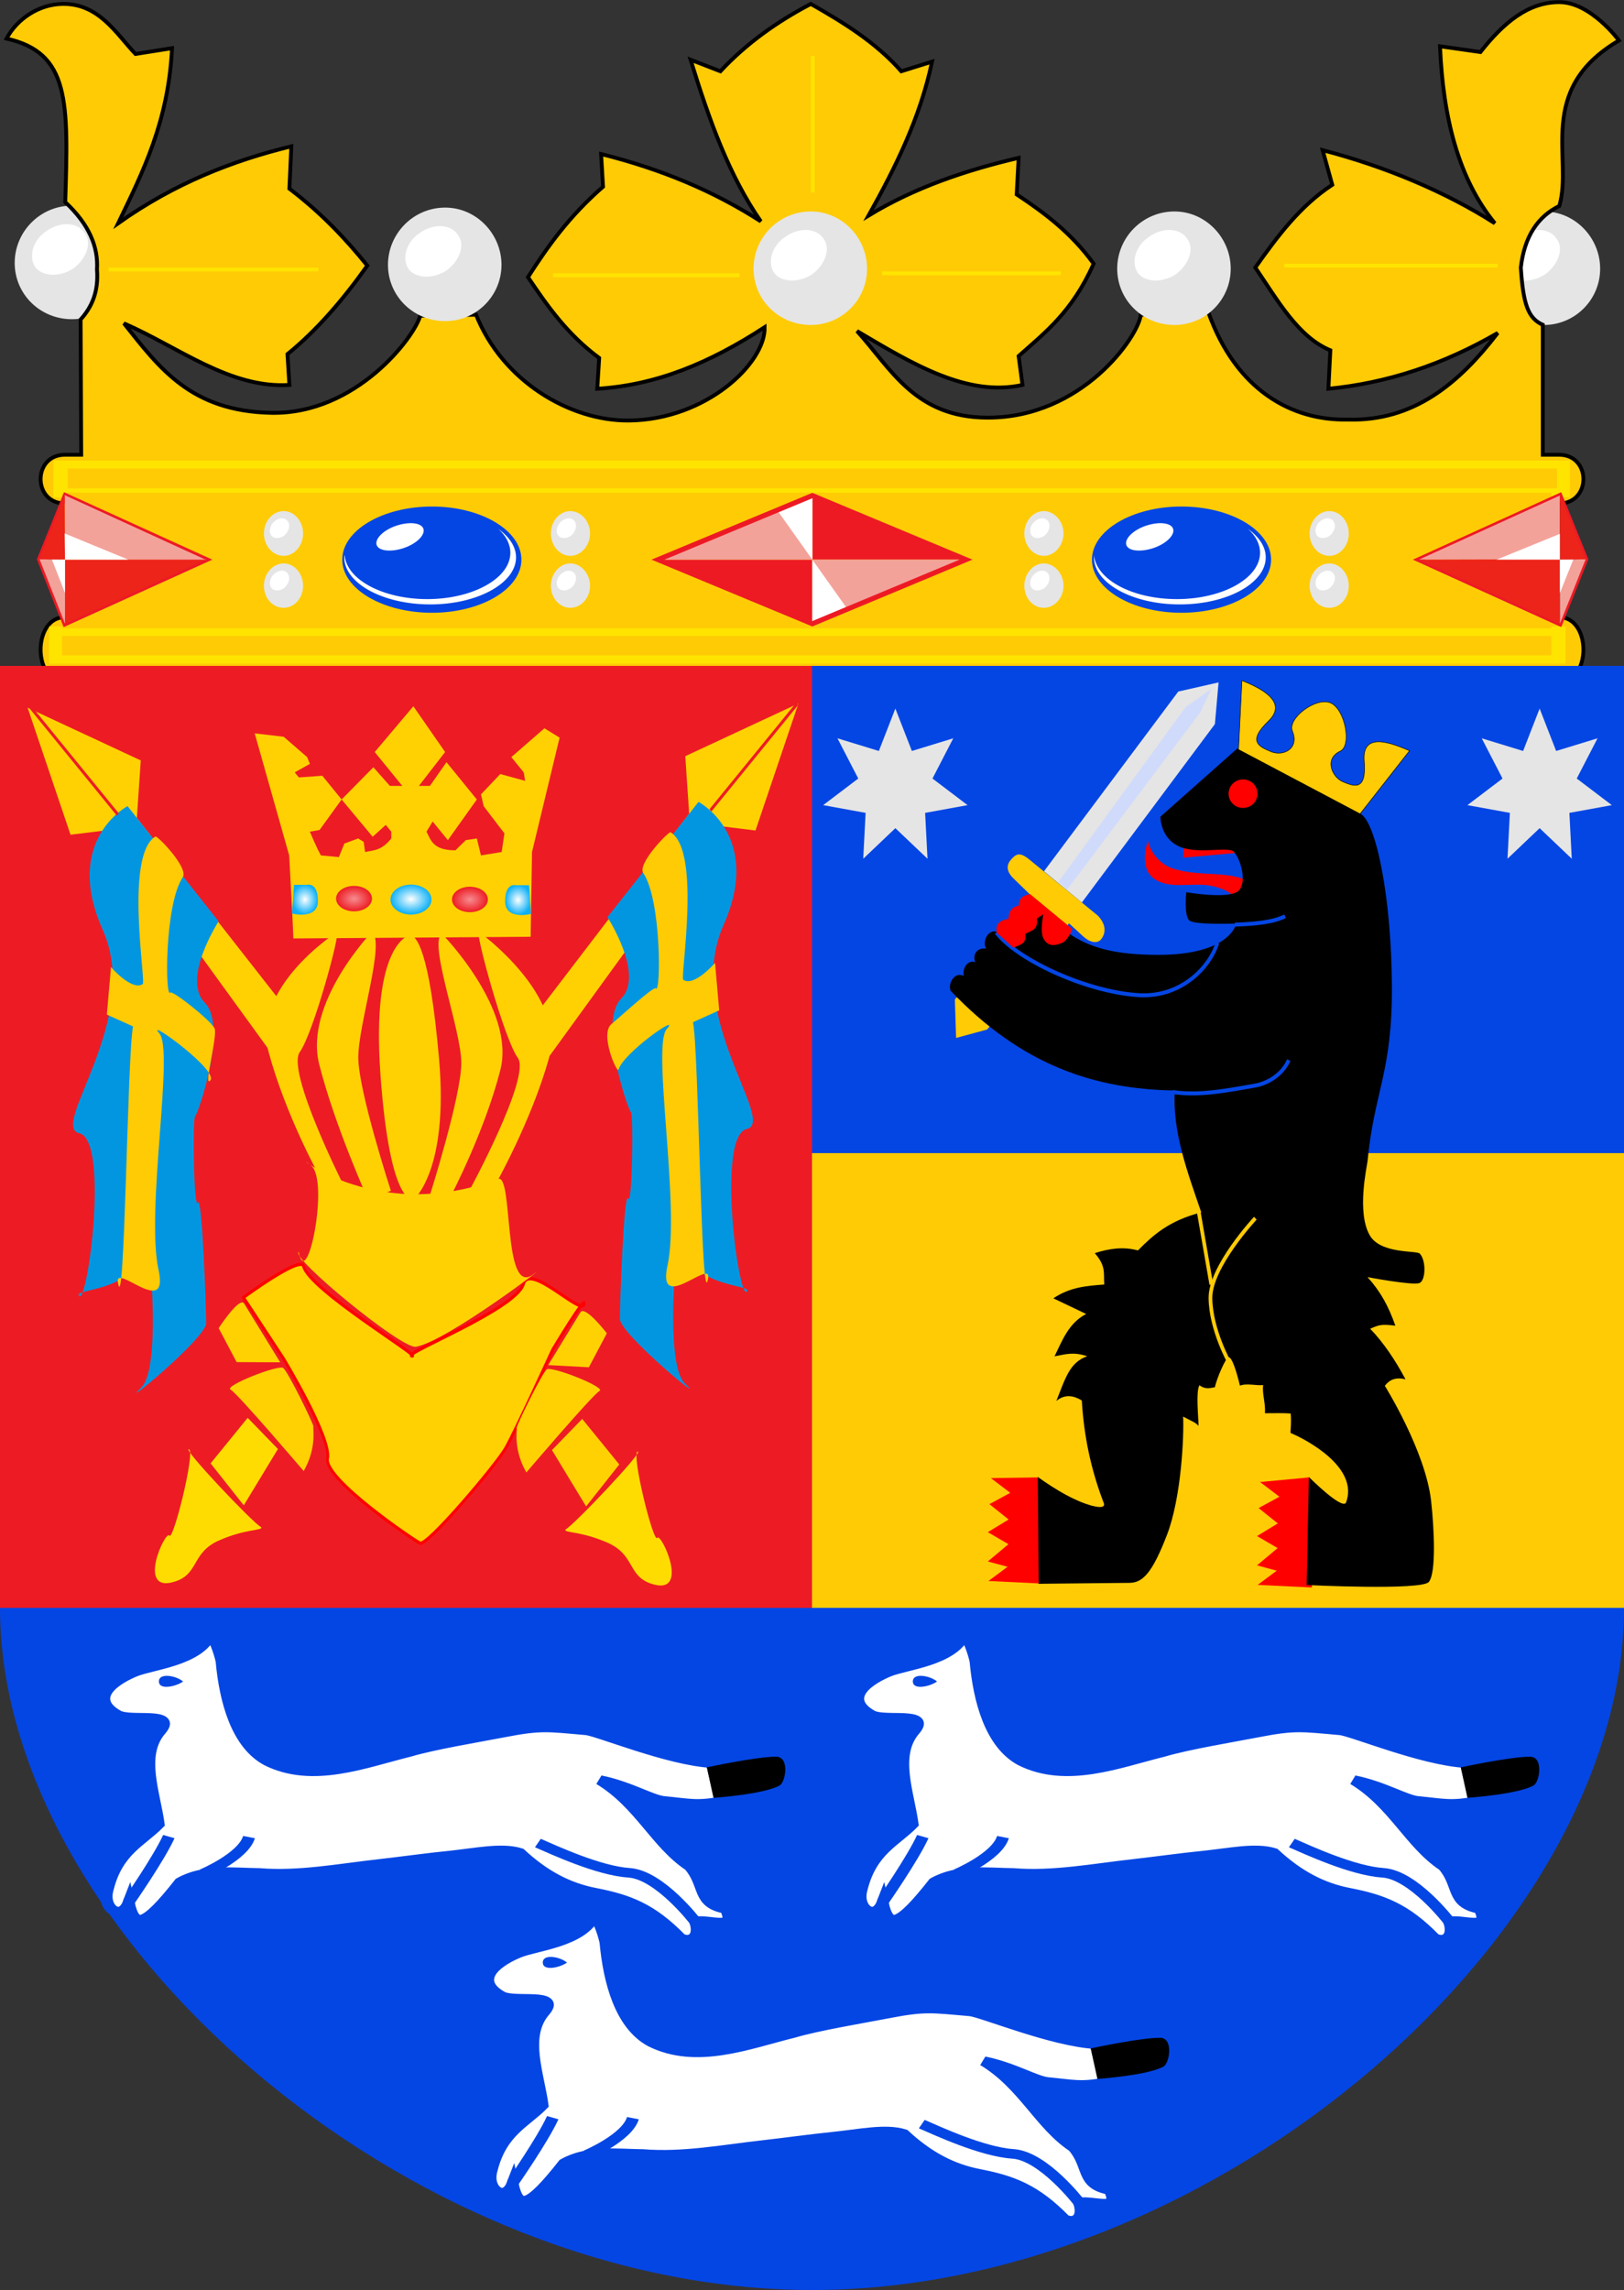 <?xml version="1.0" encoding="UTF-8" standalone="no"?> <svg xmlns:svg="http://www.w3.org/2000/svg" xmlns="http://www.w3.org/2000/svg" xmlns:xlink="http://www.w3.org/1999/xlink" version="1.0" width="500" height="705" id="svg2"><rect width="100%" height="100%" fill="#333333" stroke="none"/><defs id="defs4"><style type="text/css" id="style6"></style><style type="text/css" id="style2296"></style><radialGradient cx="471.25" cy="97.5" r="11.5" fx="471.25" fy="97.5" id="radialGradient7686" xlink:href="#linearGradient7646" gradientUnits="userSpaceOnUse" gradientTransform="matrix(1,0,0,1.435,0,-42.391)"></radialGradient><radialGradient cx="142.2" cy="98" r="18.606" fx="142.2" fy="98" id="radialGradient7678" xlink:href="#linearGradient7646" gradientUnits="userSpaceOnUse"></radialGradient><radialGradient cx="248.8" cy="96.4" r="16.673" fx="248.8" fy="96.4" id="radialGradient7670" xlink:href="#linearGradient7646" gradientUnits="userSpaceOnUse"></radialGradient><radialGradient cx="142.2" cy="98" r="18.606" fx="142.2" fy="98" id="radialGradient7662" xlink:href="#linearGradient7646" gradientUnits="userSpaceOnUse"></radialGradient><radialGradient cx="471.25" cy="97.5" r="11.5" fx="471.25" fy="97.5" id="radialGradient7652" xlink:href="#linearGradient7646" gradientUnits="userSpaceOnUse" gradientTransform="matrix(1,0,0,1.435,0,-42.391)"></radialGradient><radialGradient cx="405.576" cy="505.112" r="6.566" fx="405.576" fy="505.112" id="radialGradient7642" xlink:href="#linearGradient6650" gradientUnits="userSpaceOnUse" gradientTransform="matrix(1,0,0,0.577,0,213.701)"></radialGradient><radialGradient cx="405.576" cy="505.112" r="6.566" fx="405.576" fy="505.112" id="radialGradient7634" xlink:href="#linearGradient6650" gradientUnits="userSpaceOnUse" gradientTransform="matrix(1,0,0,0.577,0,213.701)"></radialGradient><radialGradient cx="426.429" cy="505.398" r="7.5" fx="426.429" fy="505.398" id="radialGradient7626" xlink:href="#linearGradient7545" gradientUnits="userSpaceOnUse" gradientTransform="matrix(1,0,0,0.595,0,204.566)"></radialGradient><radialGradient cx="413.152" cy="-1.179" r="19.693" fx="413.152" fy="-1.179" id="radialGradient7567" xlink:href="#linearGradient7545" gradientUnits="userSpaceOnUse" gradientTransform="matrix(1,0,0,0.564,0,-0.514)"></radialGradient><radialGradient cx="413.152" cy="-1.179" r="19.693" fx="413.152" fy="-1.179" id="radialGradient7555" xlink:href="#linearGradient7545" gradientUnits="userSpaceOnUse" gradientTransform="matrix(1,0,0,0.564,0,-0.514)" spreadMethod="pad"></radialGradient><linearGradient id="linearGradient3987"><stop style="stop-color:#0db0f6;stop-opacity:1" offset="0" id="stop3989"></stop><stop style="stop-color:#0db0f6;stop-opacity:0.498" offset="0" id="stop3995"></stop><stop style="stop-color:#0db0f6;stop-opacity:0" offset="1" id="stop3991"></stop></linearGradient><linearGradient id="linearGradient6650"><stop style="stop-color:#f68d91;stop-opacity:1" offset="0" id="stop6660"></stop><stop style="stop-color:#ed1c24;stop-opacity:1" offset="1" id="stop6654"></stop></linearGradient><linearGradient id="linearGradient6662"><stop style="stop-color:#ed1c24;stop-opacity:1" offset="0" id="stop6664"></stop><stop style="stop-color:#ed1c24;stop-opacity:0" offset="1" id="stop6666"></stop></linearGradient><linearGradient id="linearGradient7545"><stop style="stop-color:white;stop-opacity:1" offset="0" id="stop7547"></stop><stop style="stop-color:#0db0f6;stop-opacity:1" offset="1" id="stop7549"></stop></linearGradient><linearGradient id="linearGradient7646"><stop style="stop-color:white;stop-opacity:1" offset="0" id="stop7648"></stop><stop style="stop-color:#d4d8da;stop-opacity:1" offset="1" id="stop7650"></stop></linearGradient><radialGradient cx="303.839" cy="4.521" r="18.531" fx="303.839" fy="4.521" id="radialGradient2820" xlink:href="#linearGradient6650" gradientUnits="userSpaceOnUse" gradientTransform="matrix(1,0,0,0.667,746.254,-199.641)"></radialGradient><radialGradient cx="40.506" cy="4.521" r="18.531" fx="40.506" fy="4.521" id="radialGradient2823" xlink:href="#linearGradient6650" gradientUnits="userSpaceOnUse" gradientTransform="matrix(1,0,0,0.667,746.254,-199.641)"></radialGradient><radialGradient cx="172.172" cy="4.521" r="26.658" fx="172.172" fy="4.521" id="radialGradient2826" xlink:href="#linearGradient6650" gradientUnits="userSpaceOnUse" gradientTransform="matrix(1,0,0,0.463,746.254,-198.722)"></radialGradient><radialGradient cx="131.622" cy="86.92" r="4.732" fx="131.622" fy="86.92" id="radialGradient2835" xlink:href="#linearGradient7545" gradientUnits="userSpaceOnUse" gradientTransform="matrix(1,0,0,0.945,746.254,-190.473)"></radialGradient><radialGradient cx="209.638" cy="87.037" r="4.732" fx="209.638" fy="87.037" id="radialGradient2838" xlink:href="#linearGradient7545" gradientUnits="userSpaceOnUse" gradientTransform="matrix(1,0,0,0.945,746.254,-190.467)"></radialGradient></defs><path d="M 250,355 L 250,495 L 500,495 L 500,355 L 250,355 z " style="fill:#ffcb05;fill-opacity:1;fill-rule:evenodd;stroke:none;stroke-width:1px;stroke-linecap:butt;stroke-linejoin:miter;stroke-opacity:1" id="path2985"></path><path d="M 22.148,63.319 C 31.707,63.319 39.474,71.385 39.474,80.944 C 39.474,90.504 31.707,98.271 22.148,98.271 C 12.29,98.271 4.523,90.504 4.523,80.944 C 4.523,71.385 12.29,63.319 22.148,63.319 z " style="fill:#e5e5e5" id="path4242"></path><path d="M 14.381,71.086 C 18.563,68.099 23.94,68.398 26.032,71.684 C 28.421,74.671 26.629,79.75 22.447,82.737 C 18.265,85.425 12.888,85.127 10.796,82.139 C 8.705,78.853 10.199,73.775 14.381,71.086 z " style="fill:white" id="path4244"></path><path d="M 475.33,65.097 C 484.889,65.097 492.656,73.162 492.656,82.722 C 492.656,92.281 484.889,100.048 475.33,100.048 C 465.472,100.048 457.705,92.281 457.705,82.722 C 457.705,73.162 465.472,65.097 475.33,65.097 z " style="fill:#e5e5e5" id="path4236"></path><path d="M 467.563,72.864 C 471.745,69.876 477.122,70.175 479.214,73.461 C 481.603,76.448 479.811,81.527 475.629,84.514 C 471.447,87.203 466.07,86.904 463.978,83.917 C 461.887,80.631 463.381,75.552 467.563,72.864 z " style="fill:white" id="path4238"></path><path d="M 20,210 C 10,210 10,190 20,190 L 25,190 L 25,155 L 20,155 C 10,155 10,140 20,140 L 25,140 L 24.824,98.363 C 28.211,94.596 30.407,89.876 29.86,82.961 C 30.283,76.05 27.501,69.138 20.085,62.227 C 21.051,31.181 21.487,16.264 2.017,11.874 C 5.247,5.822 11.95,1.336 19.197,1.211 C 30.39,1.017 35.672,10.221 41.707,16.613 L 52.963,14.836 C 51.842,37.419 44.034,52.826 36.376,68.744 C 53.709,56.453 71.571,49.462 89.691,45.048 L 89.099,58.08 C 98.891,65.53 106.445,73.54 113.091,81.776 C 105.611,92.289 97.564,101.668 88.507,109.026 L 89.099,118.505 C 70.867,119.687 54.969,106.861 38.153,99.548 C 49.12,113.325 58.7,126.576 83.471,127.094 C 109.724,127.644 127.759,103.552 129.382,97.178 L 146.561,96.882 C 154.707,117.369 175.552,129.66 193.656,129.464 C 217.418,129.226 235.713,111.79 235.42,100.733 C 218.248,111.878 202.075,118.546 183.882,119.689 L 184.474,110.211 C 174.658,102.922 168.497,94.17 162.556,85.331 C 168.502,76.05 175.037,66.769 185.659,57.488 L 185.067,47.417 C 203.65,52.091 219.591,58.751 234.235,68.151 C 224.488,54.059 218.428,37.201 212.613,18.39 L 221.795,21.944 C 229.811,13.347 239.254,6.652 249.638,1.211 C 259.772,6.984 269.679,13.061 277.48,21.944 L 286.958,18.982 C 283.314,36.216 275.741,51.484 267.409,66.374 C 281.485,57.796 297.179,52.456 313.616,48.602 L 313.024,59.858 C 321.511,65.495 329.792,71.648 336.719,81.184 C 330.095,96.047 321.762,102.362 313.616,109.619 L 314.801,118.505 C 297.819,122.289 280.837,111.987 263.855,101.918 C 274.377,113.527 281.681,128.575 304.138,128.575 C 333.177,128.576 350.52,103.615 351.233,96.882 L 371.967,95.994 C 380.527,120.212 397.785,129.541 414.915,129.168 C 435.156,129.787 449.206,118.052 461.122,102.51 C 444.454,112.176 427.236,117.905 408.991,119.689 L 409.584,107.841 C 399.676,103.764 393.372,92.478 386.481,82.369 C 393.274,72.772 400.28,63.389 410.176,56.896 L 407.214,46.233 C 426.34,51.203 445.057,59.034 460.234,68.744 C 449.104,55.073 444.305,36.534 443.35,14.243 L 455.791,16.02 C 462.819,7.149 470.347,0.662 480.079,0.662 C 489.803,0.662 498.443,12.466 498.443,12.466 C 472.595,27.655 484.423,48.8 480.079,63.412 C 473.446,66.664 469.336,72.799 468.231,82.369 C 468.967,93.595 470.429,97.978 475,100 L 475,140 L 480,140 C 490,140 490,155 480,155 L 475,155 C 474.684,168.579 477.244,175.609 475,190 L 480,190 C 490,190 490,210 480,210 L 20,210 z " style="color:black;fill:#ffcb05;fill-opacity:1;fill-rule:nonzero;stroke:black;stroke-width:1.185;stroke-linecap:butt;stroke-linejoin:miter;marker:none;marker-start:none;marker-mid:none;marker-end:none;stroke-miterlimit:4;stroke-dasharray:none;stroke-dashoffset:0;stroke-opacity:1;visibility:visible;display:inline;overflow:visible" id="path3476"></path><path d="M 250,205 L 250,355 L 500,355 L 500,205 L 250,205 z " style="fill:#0446e4;fill-opacity:1;fill-rule:evenodd;stroke:none;stroke-width:1px;stroke-linecap:butt;stroke-linejoin:miter;stroke-opacity:1" id="path2831"></path><path d="M 15.115,192.852 L 482.009,192.852 L 482.009,204.299 L 15.115,204.299 L 15.115,192.852 z " style="fill:#ffe400" id="path129"></path><path d="M 16.446,141.789 L 483.34,141.789 L 483.34,153.119 L 16.446,153.119 L 16.446,141.789 z " style="fill:#ffe400" id="path131"></path><path d="M 19.09,151.69 L 477.634,151.69 L 477.634,193.436 L 19.09,193.436 L 19.09,151.69 z " style="fill:#ffcb05" id="path133"></path><path d="M 20.84,144.242 L 479.384,144.242 L 479.384,150.316 L 20.84,150.316 L 20.84,144.242 z " style="fill:#ffcb05" id="path135"></path><path d="M 19.09,195.772 L 477.634,195.772 L 477.634,201.729 L 19.09,201.729 L 19.09,195.772 z " style="fill:#ffcb05" id="path137"></path><path d="M 297.421,172.294 L 250.103,152.554 L 250.103,172.294 L 297.421,172.294 z " style="fill:#ed1a24" id="path143"></path><path d="M 202.785,172.294 L 250.103,192.034 L 250.103,172.294 L 202.785,172.294 z " style="fill:#ed1a24" id="path145"></path><path d="M 202.785,172.294 L 250.103,152.554 L 250.103,172.294 L 202.785,172.294 z " style="fill:#f3a29a" id="path147"></path><path d="M 297.421,172.294 L 250.103,192.034 L 250.103,172.294 L 297.421,172.294 z " style="fill:#f3a29a" id="path149"></path><path d="M 250.103,152.087 L 250.103,172.294 L 239.072,156.759 L 250.103,152.087 z " style="fill:white" id="path151"></path><path d="M 250.103,192.502 L 250.103,172.294 L 261.134,187.829 L 250.103,192.502 z " style="fill:white" id="path153"></path><path d="M 250.103,192.034 L 202.579,172.294 L 250.103,152.554 L 297.421,172.294 L 250.103,192.034 z " style="fill:none;stroke:#ed1a24;stroke-width:1.536" id="path155"></path><path d="M 363.72,155.941 C 378.977,155.941 391.348,163.3 391.348,172.294 C 391.348,181.288 378.977,188.647 363.72,188.647 C 348.566,188.647 336.195,181.288 336.195,172.294 C 336.195,163.3 348.566,155.941 363.72,155.941 z " style="fill:#0446e4;fill-opacity:1" id="path159"></path><path d="M 384.235,162.833 C 387.637,165.286 389.699,168.323 389.699,171.593 C 389.699,179.536 377.843,186.077 363.204,186.077 C 348.669,186.077 336.813,179.536 336.813,171.593 C 336.813,171.36 336.813,171.126 336.813,170.892 C 337.535,178.485 348.669,184.442 362.38,184.442 C 376.4,184.442 387.946,178.018 387.946,170.192 C 387.946,167.505 386.606,164.935 384.235,162.833 z " style="fill:white" id="path161"></path><path d="M 353.411,161.665 C 357.431,160.497 360.937,161.081 361.246,163.066 C 361.555,165.052 358.565,167.739 354.545,168.907 C 350.524,170.075 347.019,169.491 346.71,167.505 C 346.401,165.519 349.39,162.833 353.411,161.665 z " style="fill:white" id="path163"></path><path d="M 133.005,155.941 C 148.159,155.941 160.53,163.3 160.53,172.294 C 160.53,181.288 148.159,188.647 133.005,188.647 C 117.747,188.647 105.376,181.288 105.376,172.294 C 105.376,163.3 117.747,155.941 133.005,155.941 z " style="fill:#0446e4;fill-opacity:1" id="path167"></path><path d="M 153.416,162.833 C 156.818,165.286 158.88,168.323 158.88,171.593 C 158.88,179.536 147.025,186.077 132.489,186.077 C 117.85,186.077 105.995,179.536 105.995,171.593 C 105.995,171.36 105.995,171.126 106.098,170.892 C 106.717,178.485 117.953,184.442 131.561,184.442 C 145.582,184.442 157.128,178.018 157.128,170.192 C 157.128,167.505 155.787,164.935 153.416,162.833 z " style="fill:white" id="path169"></path><path d="M 122.592,161.665 C 126.613,160.497 130.118,161.081 130.427,163.066 C 130.737,165.052 127.747,167.739 123.726,168.907 C 119.809,170.075 116.201,169.491 115.892,167.505 C 115.582,165.519 118.572,162.833 122.592,161.665 z " style="fill:white" id="path171"></path><path d="M 437.062,172.177 L 484.38,152.554 L 484.38,172.294 L 437.062,172.177 z " style="fill:none" id="path175"></path><path d="M 480.257,192.034 L 436.856,172.294 L 480.257,152.554 L 488.195,172.177 L 480.257,192.034 z " style="fill:none;stroke:#ed1a24;stroke-width:1.536" id="path177"></path><path d="M 436.856,172.294 L 480.257,152.554 L 480.257,172.294 L 436.856,172.294 z " style="fill:#f3a29a" id="path179"></path><path d="M 488.195,172.177 L 480.257,172.294 L 480.257,192.034 L 488.195,172.177 z " style="fill:#f3a29a" id="path181"></path><path d="M 488.195,172.177 L 480.257,152.203 L 480.257,172.294 L 488.195,172.177 z " style="fill:#ed241a" id="path183"></path><path d="M 436.959,172.294 L 480.257,192.034 L 480.257,172.177 L 436.959,172.294 z " style="fill:#ed241a" id="path185"></path><path d="M 480.257,182.573 L 480.257,172.294 L 484.38,172.294 L 480.257,182.573 z " style="fill:white" id="path187"></path><path d="M 480.257,164.351 L 480.257,172.294 L 460.773,172.294 L 480.257,164.351 z " style="fill:white" id="path189"></path><path d="M 63.316,172.177 L 15.997,152.554 L 15.997,172.294 L 63.316,172.177 z " style="fill:none" id="path193"></path><path d="M 20.018,192.034 L 63.522,172.294 L 20.121,152.554 L 12.183,172.177 L 20.018,192.034 z " style="fill:none;stroke:#ed1a24;stroke-width:1.536" id="path195"></path><path d="M 63.522,172.411 L 19.915,152.437 L 20.018,172.294 L 63.522,172.411 z " style="fill:#f3a29a" id="path197"></path><path d="M 12.183,172.177 L 20.121,172.294 L 20.018,192.034 L 12.183,172.177 z " style="fill:#f3a29a" id="path199"></path><path d="M 63.316,172.294 L 20.018,192.034 L 20.018,172.294 L 63.316,172.294 z " style="fill:#ed241a" id="path201"></path><path d="M 12.183,172.177 L 19.915,152.554 L 20.018,172.294 L 12.183,172.177 z " style="fill:#ed241a" id="path203"></path><path d="M 20.018,182.573 L 20.018,172.294 L 15.997,172.294 L 20.018,182.573 z " style="fill:white" id="path205"></path><path d="M 19.915,164.234 L 20.018,172.294 L 39.502,172.294 L 19.915,164.234 z " style="fill:white" id="path207"></path><path d="M 175.581,157.343 C 178.88,157.343 181.663,160.497 181.663,164.234 C 181.663,167.972 178.88,171.126 175.581,171.126 C 172.282,171.126 169.601,167.972 169.601,164.234 C 169.601,160.497 172.282,157.343 175.581,157.343 z " style="fill:#e5e5e5" id="path213"></path><path d="M 173.003,160.38 C 174.447,159.212 176.199,159.329 177.024,160.613 C 177.746,161.782 177.23,163.767 175.787,164.935 C 174.241,165.987 172.488,165.87 171.766,164.702 C 170.942,163.417 171.56,161.431 173.003,160.38 z " style="fill:white" id="path215"></path><path d="M 175.581,173.462 C 178.88,173.462 181.663,176.616 181.663,180.354 C 181.663,184.092 178.88,187.129 175.581,187.129 C 172.282,187.129 169.601,184.092 169.601,180.354 C 169.601,176.616 172.282,173.462 175.581,173.462 z " style="fill:#e5e5e5" id="path219"></path><path d="M 173.003,176.499 C 174.447,175.331 176.199,175.448 177.024,176.733 C 177.746,177.901 177.23,179.887 175.787,181.055 C 174.241,182.106 172.488,181.989 171.766,180.821 C 170.942,179.536 171.56,177.55 173.003,176.499 z " style="fill:white" id="path221"></path><path d="M 321.35,157.343 C 324.649,157.343 327.432,160.497 327.432,164.234 C 327.432,167.972 324.649,171.126 321.35,171.126 C 318.051,171.126 315.371,167.972 315.371,164.234 C 315.371,160.497 318.051,157.343 321.35,157.343 z " style="fill:#e5e5e5" id="path227"></path><path d="M 318.773,160.38 C 320.216,159.212 321.969,159.329 322.793,160.613 C 323.515,161.782 322.999,163.767 321.556,164.935 C 320.01,165.987 318.257,165.87 317.536,164.702 C 316.711,163.417 317.329,161.431 318.773,160.38 z " style="fill:white" id="path229"></path><path d="M 321.35,173.462 C 324.649,173.462 327.432,176.616 327.432,180.354 C 327.432,184.092 324.649,187.129 321.35,187.129 C 318.051,187.129 315.371,184.092 315.371,180.354 C 315.371,176.616 318.051,173.462 321.35,173.462 z " style="fill:#e5e5e5" id="path233"></path><path d="M 318.773,176.499 C 320.216,175.331 321.969,175.448 322.793,176.733 C 323.515,177.901 322.999,179.887 321.556,181.055 C 320.01,182.106 318.257,181.989 317.536,180.821 C 316.711,179.536 317.329,177.55 318.773,176.499 z " style="fill:white" id="path235"></path><path d="M 87.336,157.343 C 90.635,157.343 93.315,160.497 93.315,164.234 C 93.315,167.972 90.635,171.126 87.336,171.126 C 83.934,171.126 81.253,167.972 81.253,164.234 C 81.253,160.497 83.934,157.343 87.336,157.343 z " style="fill:#e5e5e5" id="path241"></path><path d="M 84.655,160.38 C 86.099,159.212 87.954,159.329 88.676,160.613 C 89.501,161.782 88.882,163.767 87.439,164.935 C 85.996,165.987 84.14,165.87 83.418,164.702 C 82.697,163.417 83.212,161.431 84.655,160.38 z " style="fill:white" id="path243"></path><path d="M 87.336,173.462 C 90.635,173.462 93.315,176.616 93.315,180.354 C 93.315,184.092 90.635,187.129 87.336,187.129 C 83.934,187.129 81.253,184.092 81.253,180.354 C 81.253,176.616 83.934,173.462 87.336,173.462 z " style="fill:#e5e5e5" id="path247"></path><path d="M 84.655,176.499 C 86.099,175.331 87.954,175.448 88.676,176.733 C 89.501,177.901 88.882,179.887 87.439,181.055 C 85.996,182.106 84.14,181.989 83.418,180.821 C 82.697,179.536 83.212,177.55 84.655,176.499 z " style="fill:white" id="path249"></path><path d="M 409.286,157.343 C 412.585,157.343 415.265,160.497 415.265,164.234 C 415.265,167.972 412.585,171.126 409.286,171.126 C 405.884,171.126 403.203,167.972 403.203,164.234 C 403.203,160.497 405.884,157.343 409.286,157.343 z " style="fill:#e5e5e5" id="path255"></path><path d="M 406.605,160.38 C 408.049,159.212 409.904,159.329 410.626,160.613 C 411.451,161.782 410.832,163.767 409.389,164.935 C 407.946,165.987 406.09,165.87 405.368,164.702 C 404.647,163.417 405.162,161.431 406.605,160.38 z " style="fill:white" id="path257"></path><path d="M 409.286,173.462 C 412.585,173.462 415.265,176.616 415.265,180.354 C 415.265,184.092 412.585,187.129 409.286,187.129 C 405.884,187.129 403.203,184.092 403.203,180.354 C 403.203,176.616 405.884,173.462 409.286,173.462 z " style="fill:#e5e5e5" id="path261"></path><path d="M 406.605,176.499 C 408.049,175.331 409.904,175.448 410.626,176.733 C 411.451,177.901 410.832,179.887 409.389,181.055 C 407.946,182.106 406.09,181.989 405.368,180.821 C 404.647,179.536 405.162,177.55 406.605,176.499 z " style="fill:white" id="path263"></path><path d="M 137.072,63.912 C 146.632,63.912 154.399,71.978 154.399,81.537 C 154.399,91.096 146.632,98.863 137.072,98.863 C 127.214,98.863 119.447,91.096 119.447,81.537 C 119.447,71.978 127.214,63.912 137.072,63.912 z " style="fill:#e5e5e5" id="path4144"></path><path d="M 129.306,71.679 C 133.488,68.692 138.865,68.99 140.956,72.276 C 143.346,75.264 141.553,80.342 137.371,83.329 C 133.189,86.018 127.812,85.719 125.721,82.732 C 123.63,79.446 125.123,74.367 129.306,71.679 z " style="fill:white" id="path4146"></path><path d="M 249.627,65.097 C 259.187,65.097 266.953,73.162 266.953,82.722 C 266.953,92.281 259.187,100.048 249.627,100.048 C 239.769,100.048 232.002,92.281 232.002,82.722 C 232.002,73.162 239.769,65.097 249.627,65.097 z " style="fill:#e5e5e5" id="path4224"></path><path d="M 241.86,72.864 C 246.042,69.876 251.42,70.175 253.511,73.461 C 255.901,76.448 254.108,81.527 249.926,84.514 C 245.744,87.203 240.367,86.904 238.276,83.917 C 236.184,80.631 237.678,75.552 241.86,72.864 z " style="fill:white" id="path4226"></path><path d="M 361.591,65.097 C 371.15,65.097 378.917,73.162 378.917,82.722 C 378.917,92.281 371.15,100.048 361.591,100.048 C 351.732,100.048 343.966,92.281 343.966,82.722 C 343.966,73.162 351.732,65.097 361.591,65.097 z " style="fill:#e5e5e5" id="path4230"></path><path d="M 353.824,72.864 C 358.006,69.876 363.383,70.175 365.474,73.461 C 367.864,76.448 366.071,81.527 361.889,84.514 C 357.707,87.203 352.33,86.904 350.239,83.917 C 348.148,80.631 349.641,75.552 353.824,72.864 z " style="fill:white" id="path4232"></path><path d="M 33.414,82.961 L 97.985,82.961" style="fill:none;fill-opacity:0.75;fill-rule:evenodd;stroke:#ffe400;stroke-width:1.185px;stroke-linecap:butt;stroke-linejoin:miter;stroke-opacity:1" id="path4255"></path><path d="M 170.257,84.738 L 227.719,84.738" style="fill:none;fill-opacity:0.75;fill-rule:evenodd;stroke:#ffe400;stroke-width:1.185px;stroke-linecap:butt;stroke-linejoin:miter;stroke-opacity:1" id="path4257"></path><path d="M 271.556,84.146 L 326.649,84.146" style="fill:none;fill-opacity:0.75;fill-rule:evenodd;stroke:#ffe400;stroke-width:1.185px;stroke-linecap:butt;stroke-linejoin:miter;stroke-opacity:1" id="path4259"></path><path d="M 250.23,59.265 L 250.23,17.205" style="fill:none;fill-opacity:0.75;fill-rule:evenodd;stroke:#ffe400;stroke-width:1.185px;stroke-linecap:butt;stroke-linejoin:miter;stroke-opacity:1" id="path4261"></path><path d="M 395.366,81.776 L 461.122,81.776" style="fill:none;fill-opacity:0.75;fill-rule:evenodd;stroke:#ffe400;stroke-width:1.185px;stroke-linecap:butt;stroke-linejoin:miter;stroke-opacity:1" id="path4263"></path><path d="M 0,495 C 1.961394e-15,595 125,705 250,705 C 375,705 500,595 500,495 L 0,495 z " style="fill:#0446e4;fill-opacity:1;fill-rule:evenodd;stroke:none;stroke-width:1px;stroke-linecap:butt;stroke-linejoin:miter;stroke-opacity:1" id="path2770"></path><path d="M 0,205 L 0,495 L 250,495 L 250,205 L 0,205 z " style="fill:#ed1c24;fill-opacity:1;fill-rule:evenodd;stroke:none;stroke-width:1px;stroke-linecap:butt;stroke-linejoin:miter;stroke-opacity:1" id="path2784"></path><g transform="matrix(0.841,0,0,1.033,-644.402,388.834)" id="g2848"><path d="M 869.553,-77.285 L 816.338,-132.642 L 817.767,-149.785 L 776.338,-165.499 L 792.053,-127.642 L 806.338,-129.07 L 867.41,-60.499 C 867.41,-60.499 868.124,-87.999 869.553,-77.285 z " style="fill:#ffd102;fill-opacity:1;fill-rule:evenodd;stroke:none;stroke-width:1px;stroke-linecap:butt;stroke-linejoin:miter;stroke-opacity:1" id="path1354"></path><path d="M 873.62,-96.732 C 873.62,-98.752 872.105,-121.48 872.105,-121.48 L 859.478,-157.846 L 870.084,-156.836 L 878.671,-150.775 L 879.681,-148.755 L 874.125,-146.229 L 875.64,-144.714 L 884.226,-145.219 L 891.298,-138.148 L 883.216,-129.057 L 879.681,-128.552 C 879.681,-128.552 882.166,-123.629 883.721,-121.48 L 890.287,-120.975 L 892.308,-125.016 L 897.358,-126.531 L 899.379,-125.521 L 899.884,-122.491 C 902.929,-123.068 905.799,-122.774 909.48,-126.531 L 909.48,-128.552 L 907.46,-130.572 L 902.662,-127.036 L 891.298,-138.148 L 902.914,-147.744 L 908.975,-142.189 L 913.521,-142.189 L 903.419,-152.29 L 917.561,-165.927 L 929.178,-152.29 L 919.582,-142.189 L 923.622,-142.189 L 929.683,-149.26 L 940.795,-138.148 L 930.188,-126.026 L 924.633,-131.582 L 922.36,-128.552 C 923.995,-126.066 924.663,-122.996 932.966,-122.996 L 936.754,-126.026 L 940.795,-126.531 L 942.31,-121.48 L 949.886,-122.491 L 950.897,-128.046 L 943.32,-136.128 L 942.31,-139.663 L 949.381,-145.724 L 958.473,-143.704 L 957.968,-146.229 L 953.422,-150.775 L 965.544,-159.361 L 971.1,-156.583 L 960.998,-122.491 L 960.493,-97.237 L 873.62,-96.732 z " style="fill:#ffd102;fill-opacity:1;fill-rule:evenodd;stroke:none;stroke-width:1px;stroke-linecap:butt;stroke-linejoin:miter;stroke-opacity:1" id="path1374"></path><path d="M 855.35,10.263 C 855.35,10.263 876.355,-2.329 877.321,0.919 C 879.426,7.989 921.521,28.473 916.97,27.688 C 913.294,27.053 955.285,13.721 957.881,6.222 C 960.128,-0.27 979.094,15.818 980.104,12.283 C 981.114,8.747 968.488,25.92 968.488,25.92 C 968.488,25.92 954.85,50.164 951.315,55.214 C 947.779,60.265 922.526,84.509 920,83.499 C 917.475,82.488 884.645,64.306 886.16,58.245 C 887.675,52.184 869.998,28.445 869.998,28.445 L 855.35,10.263 z " style="fill:#ffd102;fill-opacity:1;fill-rule:evenodd;stroke:red;stroke-width:1px;stroke-linecap:butt;stroke-linejoin:miter;stroke-opacity:1" id="path1411"></path><path d="M 412.142,505.112 C 412.145,507.205 409.204,508.903 405.576,508.903 C 401.948,508.903 399.008,507.205 399.01,505.112 C 399.008,503.019 401.948,501.321 405.576,501.321 C 409.204,501.321 412.145,503.019 412.142,505.112 L 412.142,505.112 z " transform="translate(490.267,-613.713)" style="fill:url(#radialGradient7634);fill-opacity:1;fill-rule:nonzero;stroke:none;stroke-width:1.25;stroke-linecap:butt;stroke-linejoin:miter;stroke-miterlimit:4;stroke-dasharray:none;stroke-dashoffset:0;stroke-opacity:1" id="path1419"></path><path d="M 412.142,505.112 C 412.145,507.205 409.204,508.903 405.576,508.903 C 401.948,508.903 399.008,507.205 399.01,505.112 C 399.008,503.019 401.948,501.321 405.576,501.321 C 409.204,501.321 412.145,503.019 412.142,505.112 L 412.142,505.112 z " transform="translate(532.693,-613.461)" style="fill:url(#radialGradient7642);fill-opacity:1;fill-rule:nonzero;stroke:none;stroke-width:1.25;stroke-linecap:butt;stroke-linejoin:miter;stroke-miterlimit:4;stroke-dasharray:none;stroke-dashoffset:0;stroke-opacity:1" id="path1421"></path><path d="M 433.929,505.398 C 433.929,507.863 430.571,509.862 426.429,509.862 C 422.286,509.862 418.929,507.863 418.929,505.398 C 418.929,502.932 422.286,500.934 426.429,500.934 C 430.571,500.934 433.929,502.932 433.929,505.398 z " transform="translate(490.267,-613.713)" style="fill:url(#radialGradient7626);fill-opacity:1;fill-rule:nonzero;stroke:none;stroke-width:1.25;stroke-linecap:butt;stroke-linejoin:miter;stroke-miterlimit:4;stroke-dasharray:none;stroke-dashoffset:0;stroke-opacity:1" id="path1438"></path><path d="M 959.91,-112.601 L 955.088,-112.601 C 955.088,-112.601 951.16,-113.494 951.16,-107.779 C 951.16,-102.065 960.624,-104.029 960.624,-104.029 L 959.91,-112.601 z " style="fill:url(#radialGradient2838);fill-opacity:1;fill-rule:evenodd;stroke:none;stroke-width:1px;stroke-linecap:butt;stroke-linejoin:miter;stroke-opacity:1" id="path1444"></path><path d="M 873.859,-112.717 L 878.68,-112.717 C 878.68,-112.717 882.609,-113.61 882.609,-107.896 C 882.609,-102.182 873.144,-104.146 873.144,-104.146 L 873.859,-112.717 z " style="fill:url(#radialGradient2835);fill-opacity:1;fill-rule:evenodd;stroke:none;stroke-width:1px;stroke-linecap:butt;stroke-linejoin:miter;stroke-opacity:1" id="path1446"></path><path d="M 855.476,72.21 L 867.976,55.425 L 856.905,46.139 L 843.333,59.71 L 855.476,72.21 z " style="fill:#ffdc01;fill-opacity:1;fill-rule:evenodd;stroke:none;stroke-width:1px;stroke-linecap:butt;stroke-linejoin:miter;stroke-opacity:1" id="path1448"></path><path d="M 980.803,72.537 L 968.303,55.751 L 979.374,46.465 L 992.946,60.037 L 980.803,72.537 z " style="fill:#ffd102;fill-opacity:1;fill-rule:evenodd;stroke:none;stroke-width:1px;stroke-linecap:butt;stroke-linejoin:miter;stroke-opacity:1" id="path1450"></path><path d="M 973.272,79.415 C 976.486,77.986 1002.201,55.843 999.701,56.2 C 997.201,56.557 1005.431,83.677 1006.843,81.915 C 1008.274,80.13 1019.402,99.801 1004.343,95.486 C 996.04,93.107 998.629,86.915 988.629,83.343 C 978.629,79.772 972.558,80.486 973.272,79.415 z " style="fill:#ffdc01;fill-opacity:1;fill-rule:evenodd;stroke:none;stroke-width:1px;stroke-linecap:butt;stroke-linejoin:miter;stroke-opacity:1" id="path1460"></path><path d="M 877.41,62.001 C 877.41,62.001 853.124,38.787 850.624,37.715 C 848.124,36.644 868.124,30.215 869.91,31.287 C 871.696,32.358 881.338,48.43 880.981,48.787 C 880.624,49.144 882.41,54.858 877.41,62.001 z " style="fill:#ffd102;fill-opacity:1;fill-rule:evenodd;stroke:none;stroke-width:1px;stroke-linecap:butt;stroke-linejoin:miter;stroke-opacity:1" id="path1464"></path><path d="M 958.925,62.418 C 958.925,62.418 983.21,39.204 985.71,38.133 C 988.21,37.061 968.21,30.633 966.425,31.704 C 964.639,32.775 954.996,48.847 955.353,49.204 C 955.71,49.561 953.925,55.275 958.925,62.418 z " style="fill:#ffd102;fill-opacity:1;fill-rule:evenodd;stroke:none;stroke-width:1px;stroke-linecap:butt;stroke-linejoin:miter;stroke-opacity:1" id="path1466"></path><path d="M 966.935,30.415 L 981.813,31.068 C 981.813,31.068 988.389,20.945 988.389,20.945 C 988.389,20.945 980.395,12.469 978.721,14.7 L 966.935,30.415 z " style="fill:#ffd102;fill-opacity:1;fill-rule:evenodd;stroke:none;stroke-width:1px;stroke-linecap:butt;stroke-linejoin:miter;stroke-opacity:1" id="path1470"></path><path d="M 812.924,-136.162 C 812.924,-136.162 789.185,-126.061 803.833,-99.292 C 818.48,-72.523 784.135,-40.703 795.246,-38.682 C 806.358,-36.662 798.277,12.33 795.246,9.805 C 792.216,7.28 821.51,9.3 819.49,-9.893 C 817.47,-29.086 827.571,29.503 817.975,37.079 C 808.378,44.655 841.713,22.432 841.713,17.886 C 841.713,13.34 840.198,-20.5 838.683,-17.974 C 837.168,-15.449 836.663,-43.228 837.673,-43.733 C 838.683,-44.238 849.795,-70.502 841.208,-77.573 C 832.622,-84.644 846.259,-101.817 846.259,-101.817 L 812.924,-136.162 z " style="fill:#0296e1;fill-opacity:1;fill-rule:evenodd;stroke:none;stroke-width:1px;stroke-linecap:butt;stroke-linejoin:miter;stroke-opacity:1" id="path2121"></path><path d="M 823.112,-127.107 C 811.769,-121.406 819.754,-83.814 818.48,-83.129 C 814.5,-80.991 806.863,-88.18 806.863,-88.18 L 805.348,-74.038 L 814.944,-70.502 C 812.824,-62.726 811.931,18.159 809.389,5.764 C 808.166,-0.194 828.203,16.712 824.281,2.076 C 819.505,-15.746 830.097,-63.431 824.541,-68.482 C 818.985,-73.533 847.735,-56.618 842.933,-54.217 C 840.95,-53.226 846.042,-68.074 844.744,-69.997 C 842.957,-72.645 829.25,-81.361 828.581,-80.604 C 826.687,-78.457 826.404,-106.775 833.127,-114.949 C 835.441,-117.762 823.617,-127.612 823.112,-127.107 z " style="fill:#ffcb04;fill-opacity:1;fill-rule:evenodd;stroke:none;stroke-width:1px;stroke-linecap:butt;stroke-linejoin:miter;stroke-opacity:1" id="path2125"></path><path d="M 916.254,-97.719 C 916.254,-97.719 901.968,-95.59 905.54,-55.844 C 909.111,-16.099 917.683,-18.938 917.683,-18.938 C 917.683,-18.938 930.54,-27.455 926.968,-60.813 C 923.397,-94.17 918.397,-97.719 916.254,-97.719 z " style="fill:#ffd102;fill-opacity:1;fill-rule:evenodd;stroke:none;stroke-width:1px;stroke-linecap:butt;stroke-linejoin:miter;stroke-opacity:1" id="path2161"></path><path d="M 889.563,-98.607 C 889.563,-98.607 858.134,-82.178 864.563,-62.892 C 870.991,-43.607 883.343,-25.663 883.343,-25.663 L 891.792,-23.556 C 891.792,-23.556 870.991,-57.178 875.991,-62.892 C 880.991,-68.607 890.991,-98.607 889.563,-98.607 z " style="fill:#ffd102;fill-opacity:1;fill-rule:evenodd;stroke:none;stroke-width:1px;stroke-linecap:butt;stroke-linejoin:miter;stroke-opacity:1" id="path2167"></path><path d="M 941.517,-98.729 C 941.517,-98.729 973.66,-79.932 967.231,-61.136 C 960.802,-42.339 947.44,-23.127 947.44,-23.127 L 937.729,-21.074 C 937.729,-21.074 960.802,-55.566 955.802,-61.136 C 950.802,-66.705 940.088,-98.729 941.517,-98.729 z " style="fill:#ffd102;fill-opacity:1;fill-rule:evenodd;stroke:none;stroke-width:1px;stroke-linecap:butt;stroke-linejoin:miter;stroke-opacity:1" id="path2169"></path><path d="M 902.393,-98.668 C 902.393,-98.668 877.393,-77.507 883.107,-59.168 C 888.821,-40.829 900.964,-18.964 900.964,-18.964 L 909.326,-21.536 C 909.326,-21.536 897.393,-51.41 897.393,-61.285 C 897.393,-71.159 907.393,-95.846 902.393,-98.668 z " style="fill:#ffd102;fill-opacity:1;fill-rule:evenodd;stroke:none;stroke-width:1px;stroke-linecap:butt;stroke-linejoin:miter;stroke-opacity:1" id="path2175"></path><path d="M 927.972,-98.163 C 927.972,-98.163 955.115,-75.742 949.401,-57.526 C 943.687,-39.309 931.544,-20.392 931.544,-20.392 L 923.687,-20.392 C 923.687,-20.392 935.115,-49.819 935.115,-59.628 C 935.115,-69.437 922.972,-95.36 927.972,-98.163 z " style="fill:#ffd102;fill-opacity:1;fill-rule:evenodd;stroke:none;stroke-width:1px;stroke-linecap:butt;stroke-linejoin:miter;stroke-opacity:1" id="path2177"></path><path d="M 868.812,29.592 L 852.863,29.531 C 852.863,29.531 846.287,19.408 846.287,19.408 C 846.287,19.408 853.917,9.866 855.598,12.092 L 868.812,29.592 z " style="fill:#ffd102;fill-opacity:1;fill-rule:evenodd;stroke:none;stroke-width:1px;stroke-linecap:butt;stroke-linejoin:miter;stroke-opacity:1" id="path5767"></path><path d="M 962.792,-74.506 L 1018.531,-133.904 L 1017.103,-151.046 L 1058.531,-166.761 L 1042.817,-128.904 L 1028.531,-130.332 L 967.46,-61.761 C 967.46,-61.761 964.22,-85.22 962.792,-74.506 z " style="fill:#ffd102;fill-opacity:1;fill-rule:evenodd;stroke:none;stroke-width:1px;stroke-linecap:butt;stroke-linejoin:miter;stroke-opacity:1" id="path7580"></path><path d="M 1021.946,-137.424 C 1021.946,-137.424 1045.684,-127.322 1031.037,-100.553 C 1016.39,-73.784 1050.735,-41.965 1039.623,-39.944 C 1028.512,-37.924 1036.593,11.068 1039.623,8.543 C 1042.654,6.018 1013.359,8.038 1015.38,-11.155 C 1017.4,-30.348 1007.298,28.241 1016.895,35.817 C 1026.491,43.393 993.156,21.17 993.156,16.624 C 993.156,12.079 994.671,-21.762 996.187,-19.236 C 997.702,-16.711 998.207,-44.49 997.197,-44.995 C 996.187,-45.5 985.075,-71.764 993.661,-78.835 C 1002.248,-85.906 988.611,-103.079 988.611,-103.079 L 1021.946,-137.424 z " style="fill:#0296e1;fill-opacity:1;fill-rule:evenodd;stroke:none;stroke-width:1px;stroke-linecap:butt;stroke-linejoin:miter;stroke-opacity:1" id="path7584"></path><path d="M 1011.757,-128.369 C 1023.101,-122.668 1015.116,-85.076 1016.39,-84.391 C 1020.369,-82.253 1028.006,-89.442 1028.006,-89.442 L 1029.522,-75.3 L 1019.925,-71.764 C 1022.046,-63.988 1022.938,16.897 1025.481,4.502 C 1026.703,-1.455 1006.667,15.451 1010.589,0.815 C 1015.364,-17.008 1004.773,-64.693 1010.329,-69.744 C 1015.885,-74.795 994.445,-62.682 992.651,-57.622 C 992.198,-56.345 985.628,-68.292 990.126,-71.259 C 992.792,-73.018 1005.62,-82.623 1006.288,-81.866 C 1008.182,-79.719 1008.465,-108.036 1001.742,-116.211 C 999.429,-119.024 1011.252,-128.874 1011.757,-128.369 z " style="fill:#ffcb04;fill-opacity:1;fill-rule:evenodd;stroke:none;stroke-width:1px;stroke-linecap:butt;stroke-linejoin:miter;stroke-opacity:1" id="path7586"></path><path d="M 875.553,-3.327 C 872.737,-1.449 913.29,25.699 918.485,24.957 C 930.185,23.287 970.119,-1.706 961.331,3.458 C 950.097,10.059 954.279,-26.8 948.544,-25.056 C 901.177,-10.651 870.289,-35.595 880.099,-29.086 C 886.919,-24.561 878.591,9.012 875.553,-3.327 z " style="fill:#ffd102;fill-opacity:1;fill-rule:evenodd;stroke:none;stroke-width:1px;stroke-linecap:butt;stroke-linejoin:miter;stroke-opacity:1" id="path7690"></path><path d="M 777.569,-165.457 L 809.389,-133.637" style="fill:#ed1c24;fill-opacity:1;fill-rule:evenodd;stroke:#ed1c24;stroke-width:1px;stroke-linecap:butt;stroke-linejoin:miter;stroke-opacity:1" id="path1392"></path><path d="M 1026.319,-134.899 L 1058.139,-166.719" style="fill:#ed1c24;fill-opacity:1;fill-rule:evenodd;stroke:#ed1c24;stroke-width:1px;stroke-linecap:butt;stroke-linejoin:miter;stroke-opacity:1" id="path1394"></path><path d="M 861.813,78.732 C 858.599,77.303 832.885,55.16 835.385,55.517 C 837.885,55.875 829.655,82.994 828.242,81.232 C 826.811,79.447 815.684,99.118 830.742,94.803 C 839.046,92.424 836.456,86.232 846.456,82.66 C 856.456,79.089 862.528,79.803 861.813,78.732 z " style="fill:#ffdc01;fill-opacity:1;fill-rule:evenodd;stroke:none;stroke-width:1px;stroke-linecap:butt;stroke-linejoin:miter;stroke-opacity:1" id="path1400"></path></g><g transform="matrix(0.57,0,0,0.608,-83.349,-145.433)" id="g2965"><path d="M 710.128,680.36 L 782.663,589.362 L 804.423,584.746 L 802.445,605.847 L 730.57,696.186 L 710.128,680.36 z " style="opacity:1;fill:#e5e5e5;fill-opacity:1;fill-rule:evenodd;stroke:none;stroke-width:1px;stroke-linecap:butt;stroke-linejoin:miter;stroke-opacity:1" id="path5036"></path><path d="M 661.992,745.311 L 662.651,764.764 L 679.466,760.478 L 723.646,706.736 L 731.463,713.474 C 734.718,716.278 738.943,717.362 741.12,714.649 C 745.946,708.634 739.142,702.78 739.142,702.78 L 702.215,674.425 C 697.057,670.464 695.127,671.623 692.654,674.095 C 690.181,676.568 689.098,679.842 693.643,683.987 L 704.853,694.207 L 661.992,745.311 z " style="opacity:1;fill:#ffcb05;fill-opacity:1;fill-rule:evenodd;stroke:none;stroke-width:1px;stroke-linecap:butt;stroke-linejoin:miter;stroke-opacity:1" id="path5040"></path><path d="M 706.903,987.296 L 681.444,987.643 L 691.898,995.093 L 680.652,1000.827 L 691.022,1008.604 L 679.796,1015.008 L 690.929,1021.096 L 679.796,1029.844 L 690.443,1032.539 L 680.125,1039.736 L 709.469,1041.054 L 706.903,987.296 z " style="opacity:1;fill:red;fill-opacity:1;fill-rule:evenodd;stroke:none;stroke-width:1px;stroke-linecap:butt;stroke-linejoin:miter;stroke-opacity:1" id="path3234"></path><path d="M 814.741,627.637 L 879.405,653.035 L 907.576,619.317 C 898.288,615.669 881.711,609.158 883.098,624.63 C 884.484,640.103 877.45,637.34 871.552,635.023 C 865.866,632.79 861.159,623.477 870.165,619.551 C 876.505,616.787 872.75,598.174 864.852,595.072 C 856.983,591.981 841.505,602.98 844.3,609.391 C 848.226,618.397 839.22,622.324 832.754,619.784 C 826.287,617.244 819.821,614.704 831.367,604.312 C 842.913,593.919 824.815,586.81 817.048,583.759 L 814.741,627.637 z " style="opacity:1;fill:#ffcb05;fill-opacity:1;fill-rule:evenodd;stroke:black;stroke-width:0.278px;stroke-linecap:butt;stroke-linejoin:miter;stroke-opacity:1" id="path4125"></path><path d="M 853.256,987.289 L 826.843,989.621 L 837.297,997.071 L 826.05,1002.806 L 836.421,1010.582 L 825.194,1016.986 L 836.328,1023.074 L 825.194,1031.823 L 835.841,1034.517 L 825.524,1041.714 L 854.868,1043.033 L 853.256,987.289 z " style="opacity:1;fill:red;fill-opacity:1;fill-rule:evenodd;stroke:none;stroke-width:1px;stroke-linecap:butt;stroke-linejoin:miter;stroke-opacity:1" id="path4137"></path><path d="M 718.041,685.635 L 786.619,597.275 L 800.467,588.043 L 794.532,599.912 L 722.657,689.591 L 718.041,685.635 z " style="opacity:1;fill:#d0dafb;fill-opacity:1;fill-rule:evenodd;stroke:none;stroke-width:1px;stroke-linecap:butt;stroke-linejoin:miter;stroke-opacity:1" id="path5038"></path><path d="M 813.328,683.051 C 802.779,680.952 792.696,682.409 780.923,679.32 C 768.735,676.123 766.235,665.099 766.235,665.099 C 766.235,665.099 760.931,678.504 769.732,684.216 C 778.533,689.928 790.714,685.557 801.438,687.946 C 812.163,690.336 812.629,693.775 812.629,693.775 L 821.255,688.879 C 821.255,688.879 823.878,685.149 813.328,683.051 z " style="opacity:1;fill:red;fill-opacity:1;fill-rule:evenodd;stroke:none;stroke-width:1px;stroke-linecap:butt;stroke-linejoin:miter;stroke-opacity:1" id="path8584"></path><path d="M 785.818,664.4 L 785.352,673.492 L 818.457,670.694 L 814.261,662.768 L 785.818,664.4 z " style="opacity:1;fill:red;fill-opacity:1;fill-rule:evenodd;stroke:none;stroke-width:1px;stroke-linecap:butt;stroke-linejoin:miter;stroke-opacity:1" id="path9471"></path><path d="M 706.786,987.058 C 716.921,993.836 726.781,999.24 736.039,1001.636 C 738.382,1002.135 743.015,1003.205 742.562,1000.604 C 735.347,983.189 731.628,965.773 730.565,948.358 C 725.55,945.436 720.94,945.344 716.804,948.575 C 721.798,936.71 724.104,929.03 733.476,925.921 C 726.031,923.663 722.401,924.798 715.815,925.977 C 720.192,917.511 723.607,909.072 732.897,904.529 L 715.179,896.602 C 724.349,890.793 733.519,890.286 742.688,889.608 C 742.207,883.722 743.784,880.438 737.56,873.731 C 745.331,871.378 753.102,870.33 760.873,872.356 C 768.946,864.728 777.521,857.282 795.08,853.102 C 787.763,832.994 779.378,812.366 780.786,791.385 C 737.881,790.706 698.445,778.98 659.692,740.868 C 657.985,737.097 662.147,730.886 666.803,733.408 C 665.863,729.406 669.12,724.981 672.981,726.414 C 671.396,722.589 673.988,718.851 678.81,719.536 C 676.552,715.265 680.459,709.669 684.405,711.027 L 702.123,692.842 C 721.706,713.358 733.719,722.683 772.063,722.683 C 810.87,722.683 814.028,706.83 814.028,706.83 C 814.028,706.83 792.46,707.624 788.849,705.432 C 785.585,703.45 786.984,690.977 786.984,690.977 C 786.984,690.977 810.763,694.858 815.427,690.045 C 820.09,685.231 815.909,673.552 812.629,670.461 C 809.572,667.581 792.696,672.093 782.788,667.664 C 772.879,663.234 772.996,652.743 772.996,652.743 L 814.494,618.239 L 881.001,651.208 C 889.702,655.521 897.827,694.447 898.06,738.509 C 898.293,782.572 888.523,791.583 884.901,827.128 C 884.642,829.665 878.85,853.145 886.163,864.806 C 892.08,874.242 911.414,872.306 913.094,873.948 C 916.68,877.454 916.353,887.767 912.844,888.892 C 908.935,890.146 884.901,885.878 884.901,885.878 C 892.002,893.297 896.175,900.521 899.925,910.454 C 891.389,909.404 890.52,910.449 886.3,911.989 C 893.62,919.115 899.852,927.873 905.417,937.634 C 900.264,936.351 896.745,937.791 894.226,940.898 C 894.226,940.898 916.22,973.9 919.235,999.252 C 920.894,1013.201 922.042,1035.6 918.006,1040.213 C 914.131,1044.642 851.989,1041.772 851.989,1041.772 L 853.194,987.058 C 853.194,987.058 870.936,1003.741 873.244,1000.114 C 880.471,982.275 851.799,968.088 843.412,964.824 C 842.987,964.4 843.908,960.664 843.394,954.976 C 840.086,954.591 834.012,954.818 829.488,954.788 C 829.853,949.398 827.902,945.196 828.506,940.522 C 824.698,940.929 819.782,939.459 815.978,940.823 C 814.161,933.85 811.717,926.334 809.831,926.443 C 808.351,926.529 803.526,936.9 802.422,941.64 C 800.136,941.894 797.538,943.025 794.099,940.615 C 792.059,943.75 793.588,956.937 793.603,961.181 C 791.851,959.275 789.63,958.747 785.279,956.492 C 785.794,965.522 784.46,997.223 776.533,1016.457 C 768.606,1035.69 763.464,1040.679 756.21,1040.679 L 707.252,1041.146 L 706.786,987.058 z " style="opacity:1;fill:black;fill-opacity:1;fill-rule:evenodd;stroke:none;stroke-width:1px;stroke-linecap:butt;stroke-linejoin:miter;stroke-opacity:1" id="path4121"></path><path d="M 779.604,792.158 C 793.844,794.122 808.076,791.548 824.732,788.774 C 827.909,788.245 837.979,785.255 842.349,775.981" style="opacity:1;fill:none;fill-opacity:0.75;fill-rule:evenodd;stroke:#0446e4;stroke-width:2;stroke-linecap:butt;stroke-linejoin:miter;stroke-miterlimit:4;stroke-dasharray:none;stroke-opacity:1" id="path4127"></path><path d="M 684.366,711.384 C 696.008,725.445 733.345,741.504 761.259,743.096 C 784.801,744.439 800.04,728.279 803.77,716.622" style="opacity:1;fill:none;fill-opacity:1;fill-rule:evenodd;stroke:#0446e4;stroke-width:2;stroke-linecap:butt;stroke-linejoin:miter;stroke-miterlimit:4;stroke-dasharray:none;stroke-opacity:1" id="path4129"></path><path d="M 824.286,856.037 C 824.286,856.037 799.806,880.619 800.04,896.602 C 800.273,912.572 810.298,929.241 810.298,929.241" style="opacity:1;fill:none;fill-opacity:0.75;fill-rule:evenodd;stroke:#ffcb05;stroke-width:2;stroke-linecap:butt;stroke-linejoin:miter;stroke-miterlimit:4;stroke-dasharray:none;stroke-opacity:1" id="path4131"></path><path d="M 793.625,852.363 L 800.506,889.608" style="opacity:1;fill:none;fill-opacity:0.75;fill-rule:evenodd;stroke:#ffcb05;stroke-width:2;stroke-linecap:butt;stroke-linejoin:miter;stroke-miterlimit:4;stroke-dasharray:none;stroke-opacity:1" id="path4133"></path><path d="M 813.288,707.377 C 824.512,707.058 834.387,706.065 840.365,703.124" style="opacity:1;fill:none;fill-opacity:0.75;fill-rule:evenodd;stroke:#0446e4;stroke-width:2;stroke-linecap:butt;stroke-linejoin:miter;stroke-miterlimit:4;stroke-dasharray:none;stroke-opacity:1" id="path4135"></path><path d="M 629.852,597.981 L 638.773,619.457 L 661.125,613.042 L 649.897,633.406 L 668.849,646.882 L 645.927,650.8 L 647.207,674.02 L 629.852,658.541 L 612.497,674.02 L 613.778,650.8 L 590.855,646.882 L 609.808,633.406 L 598.579,613.042 L 620.931,619.457 L 629.852,597.981 z " style="opacity:1;color:black;fill:#e5e5e5;fill-opacity:1;fill-rule:evenodd;stroke:none;stroke-width:1.25;stroke-linecap:butt;stroke-linejoin:miter;marker:none;marker-start:none;marker-mid:none;marker-end:none;stroke-miterlimit:4;stroke-dasharray:none;stroke-dashoffset:0;stroke-opacity:1;visibility:visible;display:inline;overflow:visible" id="path5032"></path><path d="M 977.846,597.981 L 986.767,619.457 L 1009.12,613.042 L 997.891,633.406 L 1016.843,646.882 L 993.921,650.8 L 995.202,674.02 L 977.846,658.541 L 960.491,674.02 L 961.772,650.8 L 938.849,646.882 L 957.802,633.406 L 946.573,613.042 L 968.926,619.457 L 977.846,597.981 z " style="opacity:1;color:black;fill:#e5e5e5;fill-opacity:1;fill-rule:evenodd;stroke:none;stroke-width:1.25;stroke-linecap:butt;stroke-linejoin:miter;marker:none;marker-start:none;marker-mid:none;marker-end:none;stroke-miterlimit:4;stroke-dasharray:none;stroke-dashoffset:0;stroke-opacity:1;visibility:visible;display:inline;overflow:visible" id="path5034"></path><path d="M 702.589,691.91 C 699.5,692.571 696.568,693.419 696.528,697.738 C 693.217,698.257 691.138,700.254 690.933,704.499 C 686.196,705.071 683.783,707.193 684.638,711.493 L 693.73,719.186 C 696.326,717.436 700.811,717.889 700.025,712.192 C 702.669,710.279 707.076,710.714 706.319,704.266 L 709.816,702.168 C 709.816,702.168 707.66,711.085 710.05,714.757 C 712.439,718.429 715.528,718.137 719.375,716.855 C 723.222,715.573 725.437,709.628 725.437,709.628 L 702.589,691.91 z " style="opacity:1;fill:red;fill-opacity:1;fill-rule:evenodd;stroke:none;stroke-width:1px;stroke-linecap:butt;stroke-linejoin:miter;stroke-opacity:1" id="path7697"></path><path d="M 825.451,641.086 C 825.451,645.078 821.955,648.313 817.641,648.313 C 813.328,648.313 809.831,645.078 809.831,641.086 C 809.831,637.095 813.328,633.859 817.641,633.859 C 821.955,633.859 825.451,637.095 825.451,641.086 z " style="opacity:1;color:black;fill:red;fill-opacity:1;fill-rule:evenodd;stroke:none;stroke-width:1.25;stroke-linecap:butt;stroke-linejoin:miter;marker:none;marker-start:none;marker-mid:none;marker-end:none;stroke-miterlimit:4;stroke-dasharray:none;stroke-dashoffset:0;stroke-opacity:1;visibility:visible;display:inline;overflow:visible" id="path10358"></path></g><g transform="matrix(3.726,0,0,2.96,111.229,562.758)" id="g3826"><path d="M 19.244,9.135 C 18.255,11.891 14.41,12.281 13,13 C 11.551,13.738 9.019,15.637 11.558,17.455 C 12.657,18.242 16.564,17.012 15.09,19.164 C 13.359,21.693 14.617,25.556 14.973,28.841 C 13.5,30.733 11.558,31.643 10.771,35.553 C 10.244,37.711 11.932,38.861 12.499,37.012 C 12.967,39.736 13.85,39.528 16.764,34.871 C 18.77,33.453 21.157,33.885 23.287,33.913 C 26.594,34.246 29.882,33.45 33.16,32.986 C 35.12,32.708 37.076,32.356 39.026,32.107 C 41.182,31.831 43.313,31.232 44.823,31.821 C 46.799,34.121 48.759,35.414 51.01,35.965 C 53.739,36.633 55.643,37.514 58.088,40.669 C 58.756,41.138 59.829,40.792 59.316,38.952 C 60.53,38.689 62.792,39.994 61.837,37.643 C 59.476,37.123 60.224,35.17 58.864,33.234 C 56.117,30.936 54.757,26.771 51.447,24.259 C 53.858,24.874 55.657,26.296 56.712,26.422 C 58.722,26.662 59.462,26.953 61.451,26.468 L 60.706,22.49 C 57.113,22.238 51.312,19.188 50.327,19.079 C 47.098,18.721 46.554,18.56 43.46,19.312 C 41.522,19.784 37.616,20.603 35.699,21.328 C 31.932,22.497 27.7,24.636 23.965,22.273 C 21.451,20.555 20.486,16.029 20.189,11.897 C 20.025,10.934 19.568,9.339 19.244,9.135 z " style="color:black;fill:white;fill-opacity:1;fill-rule:nonzero;stroke:#0446e4;stroke-width:1;stroke-linecap:butt;stroke-linejoin:miter;marker:none;marker-start:none;marker-mid:none;marker-end:none;stroke-miterlimit:4;stroke-dasharray:none;stroke-dashoffset:0;stroke-opacity:1;visibility:visible;display:inline;overflow:visible" id="path3828"></path><path d="M 12.492,36.94 C 12.492,36.94 15.004,32.401 15.82,30.131" style="color:black;fill:white;fill-opacity:1;fill-rule:nonzero;stroke:#0446e4;stroke-width:1;stroke-linecap:butt;stroke-linejoin:miter;marker:none;marker-start:none;marker-mid:none;marker-end:none;stroke-miterlimit:4;stroke-dasharray:none;stroke-dashoffset:0;stroke-opacity:1;visibility:visible;display:inline;overflow:visible" id="path3830"></path><path d="M 18.615,34 C 18.615,34 21.944,32.246 22.447,30.183" style="color:black;fill:white;fill-opacity:1;fill-rule:nonzero;stroke:#0446e4;stroke-width:1;stroke-linecap:butt;stroke-linejoin:miter;marker:none;marker-start:none;marker-mid:none;marker-end:none;stroke-miterlimit:4;stroke-dasharray:none;stroke-dashoffset:0;stroke-opacity:1;visibility:visible;display:inline;overflow:visible" id="path3832"></path><path d="M 59.316,38.952 C 59.316,38.952 56.364,34.103 53.851,33.897 C 51.339,33.69 47.633,31.524 46.314,30.802" style="color:black;fill:white;fill-opacity:1;fill-rule:nonzero;stroke:#0446e4;stroke-width:1;stroke-linecap:butt;stroke-linejoin:miter;marker:none;marker-start:none;marker-mid:none;marker-end:none;stroke-miterlimit:4;stroke-dasharray:none;stroke-dashoffset:0;stroke-opacity:1;visibility:visible;display:inline;overflow:visible" id="path3834"></path><path d="M 60.276,22.928 C 60.276,22.928 64.512,21.78 66.036,21.826 C 67.116,21.858 66.798,24.463 66.287,24.818 C 64.948,25.748 60.826,26.099 60.826,26.099 L 60.276,22.928 z " style="fill:black;fill-opacity:1;fill-rule:evenodd;stroke:none;stroke-width:1;stroke-linecap:butt;stroke-linejoin:miter;stroke-miterlimit:4;stroke-dasharray:none;stroke-opacity:1" id="path3836"></path><path d="M 17,14 C 16.427,13.385 14.991,13.057 15,14 C 15.009,14.942 16.457,14.504 17,14 z " style="color:black;fill:#0446e4;fill-opacity:1;fill-rule:nonzero;stroke:none;stroke-width:1;stroke-linecap:butt;stroke-linejoin:miter;marker:none;marker-start:none;marker-mid:none;marker-end:none;stroke-miterlimit:4;stroke-dasharray:none;stroke-dashoffset:0;stroke-opacity:1;visibility:visible;display:inline;overflow:visible" id="path3838"></path></g><use transform="translate(-118.196,-86.531)" id="use3908" x="0" y="0" width="138" height="144" xlink:href="#g3826"></use><use transform="translate(113.93,-86.531)" id="use3910" x="0" y="0" width="138" height="144" xlink:href="#g3826"></use></svg> 